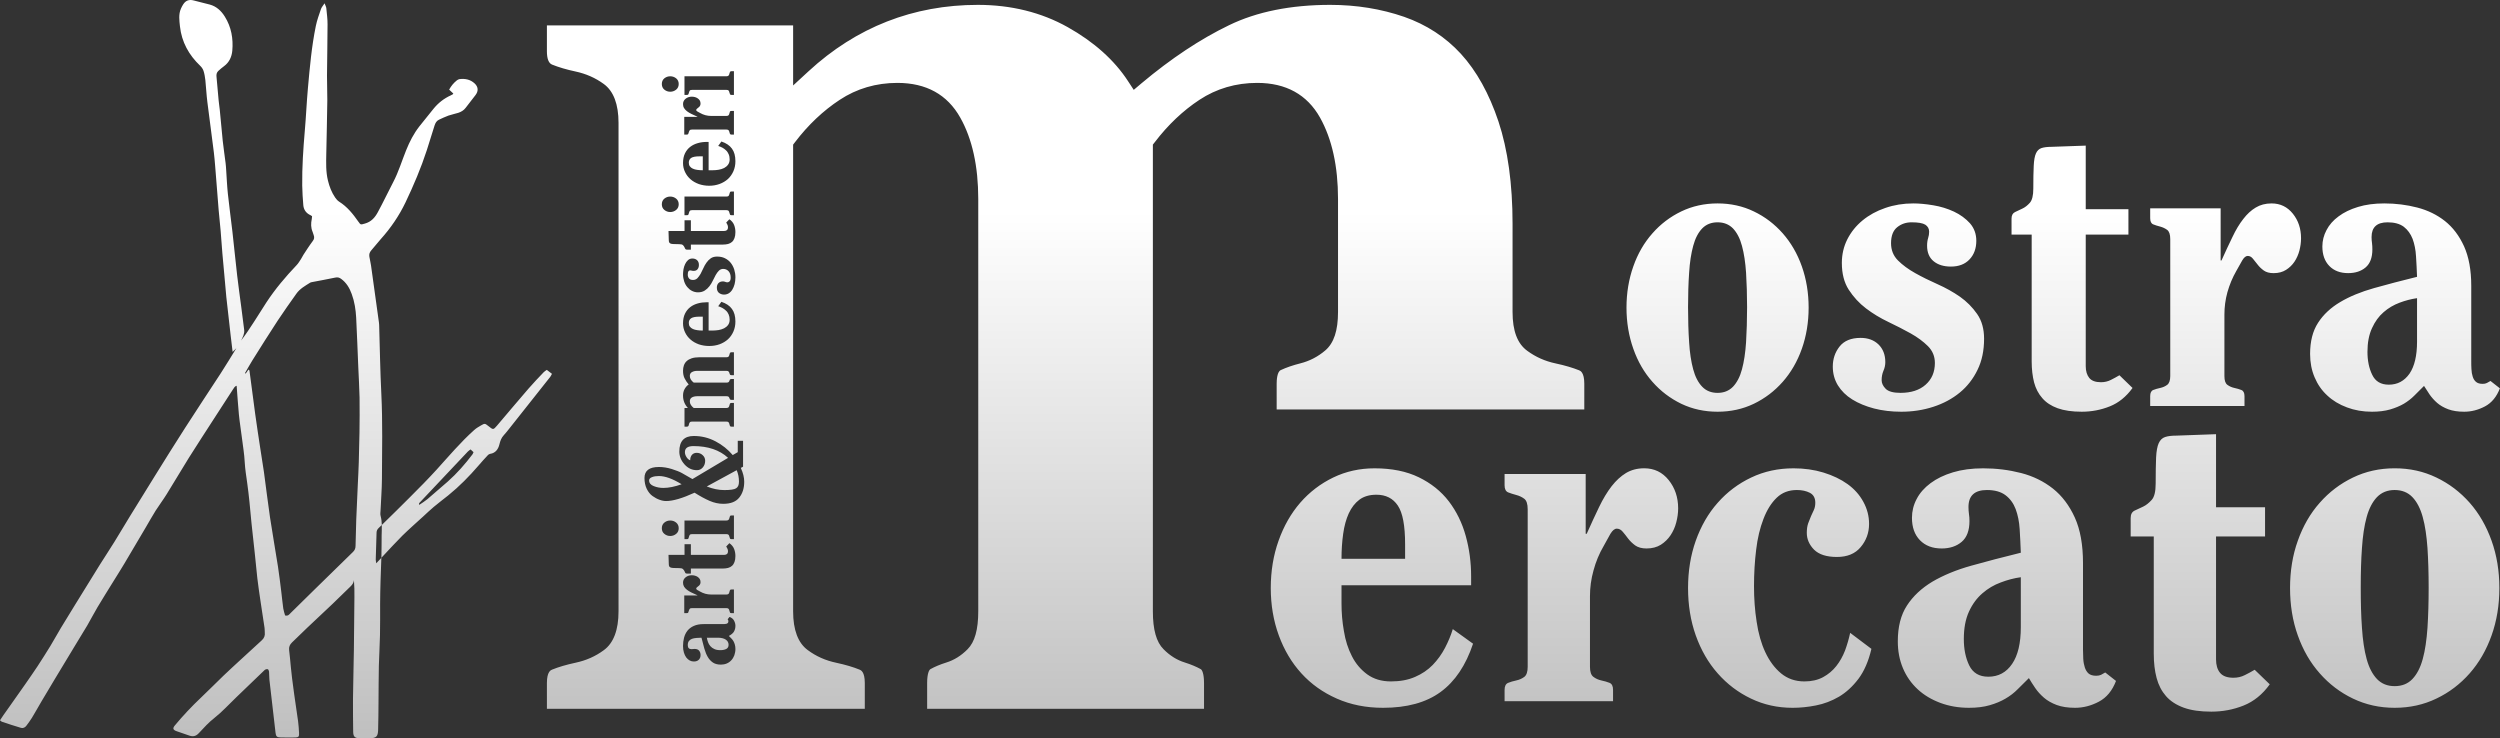 <?xml version="1.0" encoding="UTF-8" standalone="no"?>
<svg xmlns="http://www.w3.org/2000/svg" xmlns:xlink="http://www.w3.org/1999/xlink" xmlns:serif="http://www.serif.com/" width="100%" height="100%" viewBox="0 0 23196 6850" version="1.1" xml:space="preserve" style="fill-rule:evenodd;clip-rule:evenodd;stroke-linejoin:round;stroke-miterlimit:2;">
    <rect x="0" y="0" width="23196" height="6850" fill="#333333" stroke="none"/>
    <g id="Livello-1">
        <path d="M14174.5,4725.72C14174.5,4676.32 14163.9,4643.55 14142.3,4627.42C14120.4,4611.2 14095.3,4599.68 14067.2,4592.34C14039.6,4584.99 14015.3,4577.14 13993.5,4568.56C13971.4,4559.71 13960.1,4537.74 13960.1,4502.44L13960.1,4397.79L14712.6,4397.79L14712.6,4953.11L14721.9,4953.11C14762,4863 14800.8,4780.24 14837.3,4703.76C14873.8,4628.28 14912.5,4564.25 14953.3,4511.31C14994.3,4458.87 15038.3,4418.33 15086.6,4388.86C15135.4,4360.06 15190.9,4344.93 15255.1,4344.93C15348.8,4344.93 15424.5,4381.74 15482.8,4454.41C15541.4,4527.3 15570.6,4615.16 15570.6,4717.08C15570.6,4760.72 15564.1,4804.45 15552.7,4848.03C15541.4,4891.88 15523.3,4931.36 15500.1,4966.28C15476.7,5001.36 15447.1,5030.32 15410.4,5054.08C15373.6,5077.13 15329.3,5088.95 15276.8,5088.95C15233.8,5088.95 15198.4,5079.29 15172.1,5060.71C15145.9,5041.27 15124.1,5020.45 15106.4,4997.18C15089.4,4973.34 15072,4952.68 15056.3,4933.67C15040.1,4914.5 15022.1,4905.07 15001.2,4905.07C14980.9,4905.07 14961.8,4921.05 14942,4953.11C14923.3,4985.45 14902.3,5023.61 14879,5066.91C14837.8,5137.07 14807,5211.82 14785.3,5292.49C14762.8,5372.36 14752.4,5451.95 14752.4,5530.67L14752.4,6186.61C14752.4,6233.56 14762.8,6264.82 14785.3,6280.96C14807,6297.09 14831.5,6307.76 14859.2,6313.8C14886.7,6319.63 14911.6,6326.77 14934,6335.7C14955.8,6344.55 14966.5,6366.17 14966.5,6400.94L14966.5,6506.04L13960.1,6506.04L13960.1,6400.94C13960.1,6366.17 13971.4,6344.55 13993.5,6335.7C14015.3,6326.77 14039.6,6319.63 14067.2,6313.8C14095.3,6307.76 14120.4,6297.09 14142.3,6280.96C14163.9,6264.82 14174.5,6233.56 14174.5,6186.61L14174.5,4725.72ZM3542.54,4870.97C3532.07,4881.12 3522.27,4890.6 3513.33,4899.18C3500.73,4911.44 3493.81,4924.82 3493.81,4942.97C3491.51,5026.45 3488.35,5109.57 3486.25,5192.91C3486.25,5200.97 3488.78,5209.76 3491,5226.62C3504.6,5212.05 3520.74,5194.69 3538.29,5175.81C3533.11,5318.19 3527.6,5460.77 3526.91,5603.47C3526.91,5700.34 3527.63,5797.94 3525.61,5894.95C3523.82,5989.24 3517.4,6083.87 3515.17,6178.01C3512.64,6288 3513.23,6397.69 3512.01,6507.53C3511.35,6596.48 3510.92,6685.64 3508.32,6774.16C3506.38,6834.44 3490.18,6849.21 3428.82,6849.64C3397.77,6850.01 3367.66,6850.01 3336.76,6849.64C3292.25,6849.21 3277.41,6834.67 3276.91,6789.07C3275.83,6687.6 3274.39,6586.18 3275.18,6484.34C3276.91,6331.36 3281.38,6178.66 3283.54,6025.4C3285.77,5863.34 3287.14,5700.34 3288.44,5537.71C3288.95,5486.79 3288.44,5435.44 3284.04,5382.94C3281.45,5408.43 3268.12,5426.01 3250.83,5442.57C3195.23,5495.37 3141.58,5549.46 3086.41,5602.39C3008.11,5677.01 2928.39,5750.55 2850.17,5824.88C2802.77,5869.82 2756.25,5915.69 2709.28,5961.01C2689.26,5980.38 2679.04,6002.27 2682.57,6031.74C2689.26,6083.87 2693.44,6136.45 2698.55,6189.54C2702.01,6223.76 2705.76,6258.33 2709.86,6292.61C2715.98,6342.09 2722.46,6391.57 2729.52,6441.27C2741.41,6525.18 2754.52,6608.57 2765.76,6692.35C2770.72,6728 2772.53,6764.44 2774.75,6800.24C2776.55,6834.09 2770.94,6841.44 2738.74,6842.66C2692.72,6843.46 2646.91,6843.74 2601.32,6842.15C2568.54,6841.22 2560.55,6831.85 2556.59,6799.22C2537.5,6635.51 2518.55,6471.29 2499.77,6307.01C2496.89,6282.23 2498.97,6257.17 2496.38,6231.89C2495.73,6223.53 2489.9,6210.42 2484.13,6209.13C2475.35,6207.04 2462.1,6210.42 2455.1,6217.05C2366.73,6301.32 2279.15,6387.1 2190.78,6471.29C2124.23,6534.54 2063.29,6603.04 1990.91,6660.01C1937.6,6701.63 1890.94,6752.34 1844.91,6802.32C1816.46,6833.16 1788.09,6837.4 1751.72,6823.35C1714.05,6809.46 1675.44,6797.22 1637.34,6783.89C1604.86,6772.15 1600.46,6757.53 1621.56,6731.88C1697.12,6640.71 1778.07,6554.99 1864.28,6473.25C1934.95,6406.7 2002.87,6336.83 2072.72,6269.99C2124.87,6219.86 2178.53,6171.32 2231.54,6122.27C2297.23,6062.05 2361.98,6001.62 2428.02,5941.98C2450.78,5921.67 2460.44,5897.99 2456.76,5868.03C2455.61,5854.04 2456.62,5840.07 2454.67,5826.53C2442.21,5742.27 2428.89,5658.79 2416.65,5575.1C2406.28,5505.02 2396.04,5435.08 2387.55,5364.28C2378.91,5288.73 2372.57,5212.66 2364.22,5136.75C2354.49,5044.42 2343.18,4951.93 2334.04,4859.46C2326.84,4791.61 2321.5,4723.61 2314.52,4656.2C2308.46,4598.16 2301.91,4539.81 2293.78,4482.26C2285.2,4417.66 2273.96,4353.56 2270.59,4287.94C2267.06,4216.2 2255.03,4144.68 2246.02,4073.16C2236.8,3997.75 2224.13,3922.13 2216.63,3846.43C2208.14,3758.05 2202.73,3669.17 2195.68,3579C2178.75,3583.47 2170.47,3599.02 2160.96,3613.93C2103.55,3702.02 2046.37,3790.54 1989.04,3879.34C1910.09,4001.85 1830.22,4124.02 1752.58,4247.39C1682.5,4359.68 1616.16,4473.69 1546.22,4585.62C1514.25,4637.54 1476.72,4686.53 1444.25,4737.74C1412.47,4788.22 1383.59,4840.94 1353.27,4892.01C1286.65,5006.1 1219.31,5119.54 1151.68,5232.97C1120.13,5286.43 1085.85,5339.21 1053.29,5392.3C1003.88,5472.1 953.607,5552.34 904.987,5633.51C871.862,5689.39 842.109,5747.09 809.622,5803.42C772.253,5866.72 733.216,5928.95 695.326,5991.62C632.813,6094.76 570.286,6198.1 508.281,6301.32C466.354,6370.25 425.013,6439.46 384.466,6508.68C354.505,6559.09 326.706,6610.45 296.237,6660.23C280.898,6685.15 263.542,6708.12 245.885,6732.1C233.789,6749.17 214.557,6759.19 195.404,6753.49C135.625,6736.43 76.771,6716.11 17.135,6696.37C12.383,6694.86 8.789,6689.9 -0,6683.05C10.586,6667.14 20.599,6651.5 31.185,6636.24C51.068,6608 71.302,6579.55 91.185,6551.39C137.201,6485.42 183.659,6420.24 230.117,6354.19C269.583,6297.28 309.492,6240.6 347.656,6182.77C388.646,6120.32 428.62,6056.87 467.878,5992.84C500.781,5938.68 531.536,5882.06 564.245,5827.4C606.81,5756.59 650.664,5685.44 694.609,5614.56C771.745,5489.46 848.88,5363.99 926.523,5239.46C970.677,5168.95 1017.2,5099.59 1060.92,5028.57C1110.04,4949.56 1156.93,4869.25 1205.55,4790.18C1281.17,4666.87 1357.16,4543.85 1433.72,4421.19C1527.64,4270.44 1621.56,4119.04 1717.93,3969.37C1826.33,3799.76 1938.54,3632.3 2048.16,3463.47C2098.12,3386.51 2144.97,3308.33 2193.11,3230.77L2193.43,3230.47C2197.8,3223.46 2202.19,3216.43 2206.57,3209.39C2216.9,3192.87 2227.19,3176.2 2237.16,3159.6C2323.37,3046.8 2394.18,2924.22 2471.67,2805.96C2553.92,2680.77 2649.65,2567.77 2751.93,2460.3C2768.2,2443.52 2779.93,2422.35 2792.9,2403.26C2801.18,2390.45 2807.45,2376.62 2815.66,2363.37C2827.33,2344.93 2839.51,2326.49 2851.6,2308.48C2868.24,2284.5 2883.8,2259.65 2901.67,2236.67C2915.49,2219.6 2918.29,2202.47 2910.81,2182.65C2906.42,2172.14 2904.75,2160.9 2900.22,2150.75C2883.66,2112.22 2884.23,2072.39 2892.8,2032.19C2894.02,2024.13 2894.53,2015.69 2895.39,2006.12C2890.64,2002.88 2886.62,1999.42 2882.07,1997.19C2841.52,1979.11 2818.33,1947.57 2814.3,1904.64C2809.32,1843.56 2805.08,1782.78 2804.14,1721.48C2802.2,1551.65 2813.58,1382.45 2828.05,1213.56C2839.73,1081.97 2844.97,950.097 2856.93,818.716C2874.3,624.823 2891.37,430.787 2930.55,240.005C2941.56,187.128 2960.37,135.917 2977.79,84.719C2983.05,68.443 2995.65,54.901 3011.43,30.695C3019.57,52.297 3026.55,63.755 3027.71,76.138C3032.32,125.839 3039.58,175.826 3039.15,225.669C3039.15,384.055 3034.83,542.57 3033.97,701.32C3033.32,777.805 3037.64,854.016 3036.99,930.643C3034.83,1096.16 3030.81,1261.53 3027.42,1426.75C3025.9,1510.31 3022.67,1593.78 3042.97,1675.96C3056.59,1731.85 3076.82,1784.72 3109.53,1832.54C3119.47,1846.66 3131.78,1861.93 3146.62,1871.07C3221.3,1917.88 3275.18,1985.08 3324.6,2055.89C3347.42,2088.01 3345.48,2085.28 3384.81,2074.62C3443.87,2058.91 3479.81,2017.57 3506.03,1968.03C3555.72,1876.56 3600.01,1782.48 3648.2,1690.15C3698.26,1594.86 3728.58,1492.22 3768.7,1393.12C3800.46,1314.47 3839,1238.77 3891.86,1171.57C3934.86,1116.91 3978.29,1062.52 4022.43,1009.08C4066.24,955.136 4119.67,913.43 4182.69,884.836C4189.18,881.959 4195.38,878.938 4201.07,874.966C4203.29,873.964 4203.94,871.008 4205.96,867.766C4193.42,856.034 4180.76,844.003 4167.42,831.607C4186.37,796.607 4209.7,769.172 4237.8,746.555C4245.07,740.787 4254.51,735.383 4263.58,734.094C4315.44,727.61 4364.13,737.401 4403.31,773.703C4438.1,805.826 4440.61,844.719 4412.1,881.88C4381.85,921.711 4351.3,961.19 4320.48,1000.51C4303.19,1023.62 4279.14,1037.82 4252.41,1046.75C4222.24,1056.4 4190.4,1062.23 4160.3,1072.67C4130.62,1083.26 4102.17,1097.39 4073.07,1110.64C4049.96,1121.37 4039.44,1141.61 4031.8,1165.16C4008.68,1241 3985.07,1316.56 3960.64,1391.96C3906.48,1558.42 3837.98,1719.46 3762.58,1877.78C3702.64,2002.88 3625.3,2115.89 3532.46,2219.17C3502.14,2253.17 3474.34,2289.76 3443.87,2324.04C3428.82,2341.46 3423.33,2360.2 3427.16,2382.09C3431.69,2409.32 3438.53,2436.26 3442.57,2463.69C3467.42,2639.65 3491.98,2815.89 3515.89,2991.92C3517.62,3002.95 3517.84,3013.89 3518.27,3025.34C3524.47,3235.37 3527.63,3445.03 3538.15,3654.91C3551.04,3918.17 3544.99,4180.62 3543.76,4443.44C3543.19,4540.75 3534.91,4637.83 3531.02,4734.85C3529.79,4752.65 3526.91,4772.02 3531.88,4788.73C3539.12,4816.06 3541.82,4843.5 3542.54,4870.96C3542.54,4870.96 3542.54,4870.96 3542.54,4870.96C3542.54,4870.96 3542.54,4870.96 3542.54,4870.97ZM3542.54,4870.96C3621.47,4794.4 3738.14,4679.09 3803.95,4612.96C3887.29,4529.4 3970.83,4445.93 4050.35,4358.35C4164.21,4232.82 4273.41,4102.88 4400.1,3989.65C4418.47,3973.09 4440.15,3960.34 4461.9,3947.82C4498.48,3926.71 4499.2,3927.64 4532.26,3953.79C4576.05,3988.93 4576.56,3989.65 4612,3948.45C4709.45,3834.08 4805.53,3719.13 4903.91,3605.61C4949.21,3552.89 4997.98,3502.91 5045.66,3452.49C5052.86,3444.78 5062.79,3439.74 5073.54,3431.89C5089.88,3444.57 5105.15,3456.16 5121.36,3468.56C5114.8,3479.94 5111.27,3489.08 5105.58,3496.5C4978.89,3656.97 4851.84,3817.01 4724.86,3977.19C4708.73,3997.93 4692.16,4018.61 4674.23,4038.13C4652.04,4062.33 4641.96,4088.97 4634.11,4121.6C4624.32,4164.31 4599.68,4203.86 4547.53,4211.06C4539.54,4212.36 4531.83,4217.54 4526.57,4223.23C4497.26,4254.56 4468.09,4286.54 4440.5,4318.95C4354.01,4419.43 4261.6,4513.35 4158.74,4596.54C4114.02,4632.26 4068.5,4666.33 4024.85,4703.13C3991,4731.43 3958.73,4762.48 3926.1,4792.37C3861.43,4851.58 3795.74,4908.99 3733.08,4970.34C3686.05,5017.03 3602.65,5106.59 3538.29,5175.81L3539.07,5154.11C3541.17,5093.04 3540.01,5031.88 3540.95,4970.37C3541.38,4937.32 3543.41,4904.13 3542.54,4870.97C3542.54,4870.96 3542.54,4870.96 3542.54,4870.96C3542.54,4870.96 3542.54,4870.96 3542.54,4870.96ZM3888.94,4685.2C3917.68,4665.32 3943.39,4650.12 3965.14,4631.82C4028.67,4578.02 4091.83,4523.43 4154.36,4468.26C4239.92,4392.57 4314.89,4306.71 4384.04,4215.52C4387.72,4210.55 4389.66,4203.57 4393.61,4195.29C4384.04,4186.28 4375.26,4178.57 4366.1,4169.94C4355.94,4177.71 4347.52,4182.54 4340.89,4189.6C4190.07,4348.99 4039.4,4508.8 3888.94,4668.56C3887.43,4669.78 3888.94,4673.67 3888.94,4685.2ZM2645.18,5710.36C2673.06,5717.84 2683.42,5700.85 2695.96,5688.53C2773.46,5612.83 2850.17,5536.63 2927.73,5460.72C3042.97,5347.86 3157.99,5234.99 3273.59,5122.7C3291.24,5106.22 3298.94,5088.43 3298.94,5064.37C3300.47,4983.85 3302.47,4902.96 3305.36,4822.36C3309.69,4712.74 3315.09,4603.34 3319.91,4493.43C3323.15,4425.51 3326.9,4357.58 3328.9,4289.44C3332,4197.62 3334.02,4106.29 3335.39,4014.25C3336.4,3905.99 3337.99,3797.52 3336.12,3689.49C3334.31,3593.62 3327.98,3497.75 3324.15,3401.96C3317.54,3251.07 3312.63,3099.68 3304.79,2948.49C3300.82,2873.73 3289.58,2799.18 3263.37,2728.03C3243.28,2672.35 3214.1,2622.65 3164.7,2587C3147.84,2574.9 3132.64,2570.8 3111.04,2575.47C3038.21,2590.96 2964.54,2603.93 2891.37,2618.12C2885.6,2618.98 2880.56,2621.07 2875.38,2624.24C2830,2652.83 2782.03,2679.2 2749.97,2724.86C2691.49,2807.97 2632,2890.29 2576.47,2974.93C2496.24,3097.08 2419.02,3220.6 2341.46,3344.12C2317.25,3382.38 2296.08,3422.41 2273.32,3461.31C2275.62,3463.18 2277.34,3464.41 2279.36,3466.57C2288.23,3453.74 2297.22,3440.93 2305.8,3428.68C2312.56,3435.1 2314.37,3435.89 2314.37,3436.89C2332.24,3571.58 2349.37,3706.48 2367.81,3841.1C2381.29,3941.28 2397.34,4041.48 2412.11,4141.66C2424.35,4220.89 2437.39,4300.47 2448.98,4380.2C2468.44,4520.86 2484.49,4661.39 2505.45,4801.62C2528.21,4953.95 2555.79,5105.57 2579.2,5257.75C2591.16,5334.82 2599.95,5411.89 2609.67,5488.89C2616.22,5541.1 2620.77,5593.82 2628.25,5645.75C2631.72,5668.36 2639.7,5690.19 2645.18,5710.36ZM2193.11,3230.77C2183.93,3239.61 2174.66,3248.94 2158.28,3264.89C2151.43,3209.36 2146.11,3163.26 2140.64,3116.88C2127.1,2996.9 2112.84,2877.04 2100.02,2756.83C2092.67,2685.45 2087.19,2613.58 2080.64,2541.77C2074.81,2478.17 2068.47,2414.5 2063.28,2350.83C2057.66,2281.75 2053.35,2212.25 2047.29,2143.47C2041.83,2078.21 2034.4,2013.39 2028.71,1948.13C2020.86,1852.99 2013.66,1757.7 2006.02,1662.2C1998.96,1579.23 1994,1495.89 1984.13,1413.28C1965.33,1257.64 1943,1102.42 1923.99,946.78C1915.48,879.358 1912.38,811.507 1905.41,743.668C1901.94,714.931 1897.41,685.608 1888.62,658.382C1882.79,640.816 1871.33,623.525 1857.72,610.777C1752.42,510.231 1685.8,391.025 1669.6,244.527C1663.97,189.15 1655.41,133.968 1678.67,80.322C1684.51,66.337 1692.22,53.017 1700.07,40.191C1723.54,3.902 1755.52,-7.048 1797.15,4.254C1846.71,17.874 1896.76,28.968 1946.38,42.288C2008.69,59.28 2052.76,100.843 2086.04,154.137C2146.68,251.298 2165.12,358.759 2155.41,470.113C2150.29,526.155 2127.82,577.796 2079.34,613.447C2060.33,627.275 2042.54,642.691 2025.39,658.382C2018.62,664.371 2013.44,673.29 2010.71,681.936C2007.75,690.947 2007.75,701.455 2008.69,710.895C2015.17,784.215 2021.72,857.613 2028.49,930.569C2031.02,959.527 2036.06,988.33 2038.93,1017.21C2048.66,1114.23 2056.73,1210.82 2066.67,1307.4C2074.3,1376.34 2084.74,1445.11 2093.24,1513.97C2095.98,1534.71 2097.14,1555.53 2098.43,1576.34C2103.62,1651.04 2106.57,1726.23 2114.49,1800.48C2126.45,1916.3 2143.09,2031.75 2156.19,2147.5C2171.89,2284.14 2184.65,2420.83 2200.63,2557.33C2211.94,2655.06 2226.14,2752.73 2238.74,2850.32C2247.74,2920.62 2256.67,2990.91 2265.67,3061.06C2269.92,3097.87 2251.84,3128.12 2237.15,3159.59C2227.18,3176.09 2216.9,3192.76 2206.56,3209.38C2202.19,3216.37 2197.8,3223.33 2193.43,3230.25L2193.11,3230.77ZM12248,1091.55C12128,877.488 11931.8,769.167 11664.6,769.167C11466.7,769.167 11286.6,822.253 11129,926.186C10976.7,1026.3 10837.2,1158.24 10714.6,1319.08L10696.8,1341.69L10696.8,5672.11C10696.8,5842.1 10728.9,5957.27 10796,6023.88C10855,6083.81 10921.9,6125.23 10994.8,6147.48C11050.3,6164.98 11098.8,6185.29 11141.5,6208.85C11152.5,6214.76 11171.4,6248.45 11171.4,6336.84L11171.4,6576.75L8602.38,6576.75L8602.38,6336.84C8602.38,6248.68 8621.04,6214.9 8633,6208.48C8674.77,6185.29 8722.53,6165.34 8779.13,6147.48C8852.31,6125 8918.65,6083.52 8977.49,6023.88C9044.34,5956.97 9076.67,5841.66 9076.67,5672.11L9076.67,1845.87C9076.67,1542.57 9020.7,1288.4 8909.79,1091.55C8789.87,877.488 8594.02,769.167 8326.32,769.167C8128.97,769.167 7948.54,822.253 7790.95,926.472C7638.19,1026.88 7498.46,1158.67 7376.45,1319.08L7358.88,1341.91L7358.88,5672.11C7358.88,5845.03 7404.9,5966.69 7495.36,6032.23C7571.85,6089.2 7660.16,6128.6 7758.97,6149.35C7843.89,6167.64 7914.69,6188.38 7975.77,6213.3C7987.51,6218.13 8023.88,6232.25 8023.88,6336.83L8023.88,6576.74L5074.4,6576.74L5074.4,6336.83C5074.4,6232.25 5110.69,6217.63 5122.15,6213.16C5182.72,6188.38 5254.02,6167.64 5338.65,6149.35C5437.25,6128.68 5526.06,6089.2 5602.41,6032.52C5692.86,5966.69 5738.97,5845.03 5738.97,5672.11L5738.97,1140.38C5738.97,967.016 5692.86,845.506 5602.41,779.542C5525.13,722.927 5436.25,683.813 5338.65,663.071C5257.98,645.935 5184.88,624.542 5122.15,599.256C5090.53,586.443 5074.4,544.737 5074.4,475.232L5074.4,235.753L7358.88,235.753L7358.88,793.084L7502.36,660.909C7945.66,252.315 8474.26,45.167 9073.08,45.167C9381.41,45.167 9661.8,114.75 9906.03,251.521C10150.7,388.735 10338.9,557.407 10466.3,752.745L10519.3,833.774L10592.9,771.547C10865.3,543.006 11137.6,362.159 11403.4,233.943C11661,108.774 11977.1,45.167 12342.7,45.167C12585.1,45.167 12815.1,82.628 13027.1,155.727C13234.5,228.11 13411.9,343.709 13554.6,499.216C13700,658.032 13817.1,869.06 13903.3,1126.91C13990.1,1387.86 14034.1,1707.65 14034.1,2076.13L14034.1,2894.68C14034.1,3070.65 14079.4,3189.12 14170.9,3255.24C14249.6,3313.01 14336,3351.18 14434.5,3372.15C14520.4,3390.58 14591.4,3411.76 14651.5,3435.6C14663.2,3440.43 14699.7,3454.89 14699.7,3559.41L14699.7,3799.46L11845.4,3799.46L11845.4,3559.41C11845.4,3527.21 11849,3449.79 11883.5,3433.87C11936.2,3409.31 11995.1,3389.14 12065.6,3371.27C12150.5,3349.88 12228.5,3309.56 12296.3,3251.57C12376.3,3183.58 12414.7,3066.9 12414.7,2894.68L12414.7,1845.87C12414.7,1543.29 12358.7,1289.62 12248,1091.54L12248,1091.55ZM6574.79,3066.95L6574.79,2804.51L6556.7,2804.51C6528.25,2804.51 6501.11,2807.75 6474.74,2815.24C6448.31,2822.58 6424.69,2833.74 6404.45,2849.58C6384.06,2865.14 6367.72,2885.53 6355.55,2910.44C6343.58,2935.16 6337.39,2965.12 6337.39,3000.2C6337.39,3030.22 6343.86,3057.88 6356.26,3083.67C6368.64,3109.68 6385.65,3132.07 6407.19,3150.65C6428.64,3169.6 6454.58,3184.14 6483.96,3194.87C6513.85,3205.03 6545.83,3210.22 6580.4,3210.22C6614.54,3210.22 6646.89,3205.03 6676.4,3194.38C6706.16,3183.43 6731.36,3168.23 6753.7,3148.63C6775.3,3128.91 6792.16,3104.92 6804.62,3076.68C6817.08,3048.66 6823.41,3017.33 6823.41,2982.9C6823.41,2934.65 6812.9,2895.69 6791.29,2866.45C6769.97,2836.55 6737.49,2815.24 6693.27,2800.25L6663.74,2841.3C6676.4,2844.97 6689.09,2850.74 6701.98,2857.08C6714.58,2864.06 6725.75,2872.2 6735.91,2882.29C6746.85,2891.8 6754.7,2903.97 6760.68,2917.94C6766.95,2932.14 6769.97,2948.41 6769.97,2966.56C6769.97,2985.72 6764.79,3002.14 6755.43,3015.1C6745.99,3027.99 6733.45,3038.36 6718.7,3045.93C6703.2,3053.57 6686.5,3059.18 6667.91,3062.34C6648.97,3065.16 6630.25,3066.95 6611.73,3066.95L6574.79,3066.95ZM6520.77,2938.03L6520.77,3066.95C6503.12,3066.95 6486.34,3066.17 6470.35,3063.57C6454.14,3061.77 6440.82,3057.53 6428.5,3052.34C6417.06,3046.8 6407.39,3039.74 6400.92,3030.81C6394.01,3022.02 6391.05,3010.56 6391.05,2996.16C6391.05,2976.78 6398.25,2962.74 6412.88,2952.8C6427.71,2942.87 6453.93,2938.03 6491.46,2938.03L6520.77,2938.03ZM6476.41,2712.4C6500.76,2712.4 6521.71,2706.85 6538.5,2696.12C6555.86,2685.1 6570.05,2671.91 6582.43,2655.64C6594.54,2639.65 6605.27,2622.66 6613.91,2603.85C6622.77,2585.05 6631.99,2567.55 6640.49,2551.71C6649.49,2535.57 6659.72,2521.97 6670.02,2511.67C6681.4,2500.78 6694.44,2495.03 6709.41,2495.03C6730.6,2495.03 6747.36,2502.37 6760.13,2516.71C6773.08,2530.96 6779.57,2550.56 6779.57,2575.69C6779.57,2592.12 6776.18,2603.85 6769.98,2610.2C6762.93,2616.54 6756.88,2619.62 6749.46,2619.62C6742.12,2619.62 6734.9,2617.97 6728.43,2615.09C6721.3,2612.21 6714.61,2610.99 6707.69,2610.99C6690.48,2610.99 6676.49,2616.32 6666.19,2626.69C6656.11,2637.06 6651.22,2651.25 6651.22,2668.18C6651.22,2690.72 6657.85,2707.07 6670.88,2717.58C6684.79,2728.02 6700.41,2733.36 6717.69,2733.36C6733.82,2733.36 6748.73,2729.32 6761.56,2721.47C6774.59,2713.48 6785.62,2702.18 6794.4,2687.76C6803.47,2673.58 6810.4,2656.72 6815.73,2637.06C6820.48,2617.68 6823.58,2596.43 6823.58,2573.61C6823.58,2547.6 6819.25,2522.47 6811.98,2498.84C6803.98,2475.29 6793.25,2455.05 6778.85,2437.27C6764.51,2419.69 6746.36,2405.94 6725.62,2395.78C6704.51,2385.26 6680.46,2380.65 6653.1,2380.65C6629.76,2380.65 6610.96,2385.77 6595.03,2396.42C6579.33,2407.74 6566.09,2420.85 6555.14,2436.9C6543.68,2452.68 6534.11,2470.25 6525.75,2488.91C6517.68,2507.49 6508.82,2524.84 6500.18,2541.12C6490.75,2557.04 6481.17,2570.37 6470.73,2581.24C6459.63,2592.12 6446.23,2597.59 6430.32,2597.59C6413.11,2597.59 6400.5,2592.98 6392.8,2583.11C6385.37,2573.61 6381.41,2562.23 6381.41,2549.69C6381.41,2534.14 6383.36,2523.62 6387.61,2517.57C6390.84,2511.81 6396.1,2508.57 6403.38,2508.57C6408.36,2508.57 6413.6,2509.51 6417.93,2510.94C6422.9,2512.67 6428.65,2513.4 6436.01,2513.4C6451.86,2513.4 6463.95,2508.57 6472.31,2497.98C6480.6,2487.89 6484.77,2474.14 6484.77,2457.93C6484.77,2439.28 6479.01,2424.73 6467.77,2414C6457.12,2404.13 6442.27,2398.58 6424.41,2398.58C6408.36,2398.58 6394.96,2403.55 6383.72,2413.43C6372.77,2423.36 6363.41,2435.76 6356.64,2450.87C6349.44,2465.64 6344.83,2481.77 6341.51,2498.84C6339.06,2516.13 6337.4,2531.9 6337.4,2545.81C6337.4,2569 6341.3,2590.46 6347.99,2610.99C6354.9,2631.3 6364.41,2649.15 6377.24,2664C6389.77,2678.91 6404.1,2690.94 6421.1,2699.28C6438.24,2707.87 6456.32,2712.4 6476.41,2712.4ZM6705.5,5790.6L6529.54,5790.6C6492.52,5790.6 6461.98,5796.37 6437.2,5807.61C6412.93,5818.34 6393.27,5833.53 6378.72,5851.6C6364.09,5870.34 6353.36,5892.02 6347.02,5916.29C6340.69,5940.85 6337.38,5966.63 6337.38,5993.71C6337.38,6016.47 6340.04,6037.01 6345.51,6054.79C6350.92,6072.8 6358.19,6087.63 6367.41,6100.24C6377.06,6112.63 6387.58,6122.06 6399.74,6128.4C6411.63,6134.88 6424.46,6137.7 6438.29,6137.7C6457.15,6137.7 6472.28,6132.36 6483.59,6121.56C6494.39,6110.68 6500.15,6096.28 6500.15,6077.7C6500.15,6061.28 6495.19,6047.59 6486.54,6037.22C6477.83,6026.41 6463.92,6021.08 6444.77,6021.08C6439.51,6021.08 6434.82,6021.37 6430.29,6022.1C6425.54,6022.67 6420.71,6023.03 6415.67,6023.03C6392.77,6023.03 6381.45,6010.5 6381.45,5985.65C6381.45,5969.81 6385.06,5957.27 6391.68,5948.05C6398.96,5938.69 6408.04,5931.85 6420.2,5927.38C6431.94,5923.35 6445.55,5920.33 6460.82,5919.17C6476.39,5918.09 6492.23,5917.37 6508.59,5916.86C6517.66,5953.53 6526.37,5986.94 6535.08,6017.41C6543.65,6048.02 6554.46,6074.31 6567.43,6096.28C6580.38,6118.24 6596.88,6135.53 6615.68,6148C6634.84,6160.38 6659.18,6166.64 6688.78,6166.64C6708.09,6166.64 6726.74,6163.11 6743.17,6156.06C6759.59,6149.22 6773.78,6138.99 6785.3,6126.32C6797.4,6113.41 6806.48,6098.22 6813.17,6080.8C6819.51,6062.71 6823.61,6042.84 6823.61,6022.1C6823.61,6006.17 6821.31,5992.12 6817.92,5979.96C6814.54,5968 6809.86,5957.27 6804.6,5948.05C6798.91,5938.69 6793.08,5930.77 6785.3,5923.35C6778.09,5915.78 6770.68,5908.44 6762.75,5900.73C6769.67,5896.69 6776.15,5892.59 6783.35,5887.7C6790.06,5883.01 6796.61,5877.03 6802.95,5870.12C6808.92,5863.06 6813.6,5854.27 6817.27,5844.12C6821.31,5833.96 6823.61,5821.58 6823.61,5806.81C6823.61,5790.25 6818.94,5774.04 6810.86,5758.7C6802.95,5743.06 6788.61,5731.33 6769.09,5723.84L6751.37,5745.52C6753.61,5748.91 6755.04,5751.71 6756.12,5754.3C6757.71,5757.05 6758.14,5759.99 6758.14,5764.03C6758.14,5770.87 6756.85,5776.2 6753.61,5779.36C6750.37,5783.26 6746.05,5785.56 6741.36,5787.5C6735.67,5788.88 6730.12,5789.95 6723.86,5790.17C6717.66,5790.53 6711.4,5790.6 6705.5,5790.6ZM6558.64,5916.86L6659.69,5916.86C6692.1,5916.86 6717.17,5923.06 6734.16,5934.79C6751.37,5946.54 6760.16,5962.31 6760.16,5983.05C6760.16,6001.64 6752.31,6014.39 6737.26,6022.02C6721.98,6029.15 6703.83,6032.46 6683.82,6032.46C6661.55,6032.46 6643.62,6029.22 6628.14,6022.1C6612.66,6015.25 6600.34,6006.17 6590.68,5994.87C6581.32,5983.78 6573.77,5971.6 6569.16,5957.55C6563.9,5943.87 6560.37,5930.47 6558.64,5916.86ZM6410.19,2043.7L6351.35,2043.7L6351.35,2143.31L6202.62,2143.31L6205.14,2223.62C6205.14,2232.99 6206.15,2240.62 6207.8,2246.16C6210.26,2252.43 6214.36,2256.68 6220.99,2259.63C6227.25,2262.44 6236.61,2264.11 6249.79,2264.39C6263.05,2265.25 6280.91,2265.68 6302.8,2265.68C6318.65,2265.68 6330.1,2268.27 6335.86,2273.68C6341.85,2279.22 6346.16,2284.85 6349.34,2291.18C6351.64,2297.15 6355.03,2303.06 6357.69,2308.25C6360.21,2313.65 6365.32,2316.46 6372.95,2316.46L6410.19,2316.46L6410.19,2269.35L6705.49,2269.35C6724.07,2269.35 6740.43,2267.41 6755.05,2263.81C6769.67,2259.99 6781.63,2253.44 6791.7,2244.72C6802.01,2235.64 6809.65,2223.62 6814.97,2208.86C6820.52,2193.59 6823.4,2175.07 6823.4,2152.75C6823.4,2129.99 6819.3,2107.8 6811.22,2087.14C6802.94,2066.38 6788.32,2048.88 6767.58,2034.28L6738.19,2064.59C6742.08,2071.07 6745.61,2078.06 6749.07,2084.9C6752.6,2092.1 6754.48,2099.38 6754.48,2107.8C6754.48,2120.63 6751.16,2129.48 6744.61,2135.25C6737.69,2140.64 6729.05,2143.31 6717.02,2143.31L6410.19,2143.31L6410.19,2043.7ZM6740.47,707.822L6350.89,707.822L6350.89,880.751L6374.22,880.751C6381.42,880.751 6385.75,878.303 6387.91,873.329C6389.99,868.655 6391.44,863.46 6392.8,857.483C6394.25,851.298 6396.55,845.816 6400.08,840.855C6403.53,835.947 6410.16,834.006 6420.54,834.006L6740.47,834.006C6750.41,834.006 6757.04,835.947 6760.71,840.855C6764.32,845.816 6766.54,851.298 6767.56,857.483C6768.92,863.46 6770.64,868.655 6772.88,873.329C6774.61,878.303 6779.37,880.751 6787.07,880.751L6809.69,880.751L6809.69,660.712L6787.07,660.712C6779.37,660.712 6774.61,663.238 6772.88,667.704C6770.64,672.743 6768.92,677.861 6767.56,683.98C6766.54,690.178 6764.32,695.725 6760.71,700.335C6757.04,705.152 6750.41,707.822 6740.47,707.822ZM6420.74,5642.27L6740.46,5642.27C6750.41,5642.27 6757.02,5644.94 6760.7,5649.61C6764.3,5654.38 6766.54,5659.7 6767.54,5665.75C6769.19,5671.8 6770.64,5677.35 6772.66,5682.18C6774.6,5686.93 6779.57,5689.02 6787.06,5689.02L6809.68,5689.02L6809.68,5469.48L6787.06,5469.48C6779.57,5469.48 6774.6,5471.79 6772.66,5476.54C6770.64,5481.52 6769.19,5486.98 6767.54,5492.75C6766.54,5498.73 6764.3,5504.13 6760.7,5509.17C6757.02,5513.7 6750.41,5516.23 6740.46,5516.23L6596.92,5516.23C6579.27,5516.23 6562.2,5513.7 6544.4,5509.17C6527.05,5504.13 6510.48,5497.57 6495.07,5488.29C6485.5,5483.6 6477.65,5478.64 6470.3,5474.52C6463.24,5470.2 6459.64,5466.02 6459.64,5461.85C6459.64,5457.17 6462.02,5453.27 6466.19,5449.68C6470.22,5446.07 6474.77,5442.54 6479.73,5438.59C6485.21,5435.06 6489.68,5430.3 6493.56,5424.18C6497.74,5418.7 6499.83,5410.99 6499.83,5401.35C6499.83,5389.97 6497.45,5380.25 6492.55,5372.4C6487.22,5364.33 6480.67,5357.84 6473.1,5352.58C6465.61,5347.54 6456.76,5343.65 6447.46,5341.14C6438.24,5338.61 6428.17,5337.39 6418.87,5337.39C6396.11,5337.39 6377.53,5343.65 6361.54,5356.48C6345.48,5369.3 6337.41,5385.93 6337.41,5406.18C6337.41,5420.23 6340.57,5432.39 6347.06,5443.13C6353.11,5453.49 6362.33,5463.14 6373.78,5472.07C6385.38,5481.23 6399.21,5489.65 6415.56,5497.57C6432.41,5505.5 6450.78,5513.7 6470.3,5522.78L6470.3,5524.73L6348.79,5524.73L6348.79,5689.02L6372.06,5689.02C6379.4,5689.02 6384.3,5686.93 6385.95,5682.18C6387.83,5677.35 6389.99,5671.8 6391.43,5665.75C6393.3,5659.7 6395.54,5654.38 6399.21,5649.61C6402.59,5644.94 6409.57,5642.27 6420.74,5642.27ZM6297.38,1895.37C6297.38,1873.47 6289.09,1855.68 6273.47,1842.79C6257.26,1830.04 6239.11,1823.78 6218.87,1823.78C6198.34,1823.78 6180.19,1830.04 6164.42,1842.79C6148.57,1855.68 6140.72,1873.47 6140.72,1895.37C6140.72,1917.7 6148.57,1935.2 6164.42,1947.95C6180.19,1960.84 6198.34,1967.39 6218.87,1967.39C6239.11,1967.39 6257.26,1960.84 6273.47,1947.95C6289.09,1935.2 6297.38,1917.7 6297.38,1895.37ZM6433.83,4139.05C6569.38,4139.05 6676.63,4175.42 6755.42,4248.1L6424.68,4445.08C6381.4,4419.66 6348.85,4401.07 6327.02,4389.19C6305.41,4376.88 6274.36,4364.85 6233.74,4352.02C6192.99,4339.21 6153.3,4332.87 6113.61,4332.87C6024.44,4332.87 5979.72,4367.01 5979.72,4434.86C5979.72,4473.02 5986.7,4506.37 6000.46,4535.11C6014.8,4564.64 6032.5,4586.6 6054.33,4602.31C6076.16,4617.66 6097.76,4629.53 6119.65,4637.1C6141.05,4645.17 6161.93,4648.84 6181.38,4648.84C6243.55,4648.84 6331.41,4623.27 6444.56,4571.41C6496.14,4604.18 6542.88,4629.53 6584.72,4647.54C6626.21,4665.63 6668.56,4674.62 6711.2,4674.62C6778.4,4674.62 6827.23,4655.82 6858.35,4617.66C6889.6,4579.26 6905.16,4530.07 6905.16,4469.35C6905.16,4430.74 6894.86,4388.4 6873.47,4341.29L6894.43,4330.35L6894.43,4089.72L6845.16,4089.72L6845.16,4195.3L6798.64,4222.31C6754.05,4170.02 6701.05,4127.31 6638.74,4094.9C6576.15,4061.9 6509.53,4045.28 6437.22,4045.28C6348.05,4045.28 6303.04,4093.17 6303.04,4189.32C6303.04,4233.48 6319.17,4273.15 6351.29,4309.1C6383.41,4344.82 6421.88,4362.54 6466.67,4362.54C6488.78,4362.54 6506.72,4353.83 6521.2,4336.62C6535.67,4319.76 6542.88,4298.95 6542.88,4275.17C6542.88,4254.79 6535.46,4237.5 6519.33,4222.88C6503.85,4208.48 6485.25,4201.5 6464.44,4201.5C6445.86,4201.5 6431.67,4207.69 6420.51,4219.86C6409.63,4232.26 6403.87,4249.25 6403.87,4270.64C6390.84,4266.4 6379.38,4256.3 6369.44,4240.89C6359.57,4225.26 6354.82,4210.07 6354.82,4195.3C6354.82,4157.7 6381.03,4139.05 6433.83,4139.05ZM6557.71,4513.65L6835.23,4362.54C6849.48,4395.24 6856.4,4430.74 6856.4,4469.35C6856.4,4499.76 6847.32,4520.35 6829.46,4530.86C6812.32,4541.67 6776.16,4547.14 6720.77,4547.14C6667.84,4547.14 6613.6,4535.9 6557.71,4513.65ZM6324.21,4493.05C6261.76,4515.52 6205.15,4527.12 6154.52,4527.12C6124.42,4527.12 6094.52,4521.93 6066.07,4510.48C6037.48,4499.53 6022.71,4482.03 6022.71,4457.03C6022.71,4444.08 6031.64,4433.92 6049.36,4427.07C6067.09,4420.02 6088.11,4416.85 6113.61,4416.85C6171.31,4416.85 6241.24,4441.84 6324.21,4493.05ZM6351.11,3785.46L6351.11,3958.53L6373.79,3958.53C6381.44,3958.53 6385.97,3956.3 6388.13,3951.41C6390.01,3946.66 6391.66,3941.25 6392.82,3935.2C6394.25,3928.93 6396.35,3923.39 6400.08,3919.21C6403.69,3914.09 6410.17,3911.64 6420.76,3911.64L6740.47,3911.64C6750.34,3911.64 6757.05,3914.09 6760.72,3919.21C6764.32,3923.39 6766.55,3928.93 6767.56,3935.2C6768.92,3941.25 6770.66,3946.66 6772.53,3951.41C6774.61,3956.3 6779.59,3958.53 6787.07,3958.53L6809.69,3958.53L6809.69,3738.65L6787.07,3738.65C6779.59,3738.65 6774.61,3740.95 6772.53,3745.77C6770.66,3750.67 6768.92,3755.78 6767.56,3761.98C6766.55,3767.88 6764.32,3773.57 6760.72,3778.26C6757.05,3783.01 6750.34,3785.46 6740.47,3785.46L6436.67,3785.46C6426.02,3777.26 6417.01,3767.88 6410.53,3757.58C6403.9,3747.42 6400.51,3735.98 6400.51,3723.15C6400.51,3707.02 6407.22,3694.64 6420.19,3687.29C6433.29,3679.94 6449.86,3676.26 6470.32,3676.26L6740.47,3676.26C6750.34,3676.26 6757.05,3678.08 6760.72,3681.6C6764.32,3685.48 6766.55,3689.09 6767.56,3693.34C6768.92,3697.16 6770.66,3701.12 6772.53,3704.72C6774.61,3707.89 6779.59,3710.05 6787.07,3710.05L6809.69,3710.05L6809.69,3516.59L6787.07,3516.59C6779.59,3516.59 6774.61,3518.61 6772.53,3521.77C6770.66,3525.16 6768.92,3529.27 6767.56,3533.44C6766.55,3537.76 6764.32,3541.58 6760.72,3544.96C6757.05,3548.43 6750.34,3550.08 6740.47,3550.08L6436.67,3550.08C6426.02,3541.8 6417.01,3532.66 6410.53,3522.64C6403.9,3512.2 6400.51,3500.89 6400.51,3488.28C6400.51,3471.43 6407.22,3459.26 6420.19,3452.49C6433.29,3444.86 6449.86,3440.97 6470.32,3440.97L6740.47,3440.97C6750.34,3440.97 6757.05,3443.05 6760.72,3447.59C6764.32,3451.41 6766.55,3455.94 6767.56,3461.14C6768.92,3466.32 6770.66,3470.93 6772.53,3474.96C6774.61,3479.14 6779.59,3481.16 6787.07,3481.16L6809.69,3481.16L6809.69,3268.24L6787.07,3268.24C6779.59,3268.24 6774.61,3270.77 6772.53,3275.3C6770.66,3279.85 6768.92,3285.54 6767.56,3291.51C6766.55,3297.63 6764.32,3303.04 6760.72,3307.5C6757.05,3312.48 6750.34,3314.92 6740.47,3314.92L6486.31,3314.92C6459.8,3314.92 6436.67,3318.17 6417.52,3324.49C6398.79,3330.84 6383.38,3339.34 6371.71,3350.21C6359.54,3360.94 6351.11,3374.48 6345.5,3390.04C6340.1,3405.38 6337.43,3422.45 6337.43,3440.17C6337.43,3466.83 6341.82,3489.87 6351.11,3508.82C6360.62,3528.4 6373.08,3547.63 6390.01,3567.51C6375.32,3576.88 6363,3590.78 6352.48,3609C6342.32,3626.93 6337.43,3647.53 6337.43,3670.51C6337.43,3714.81 6352.48,3752.97 6382.38,3785.46L6351.11,3785.46ZM6297.38,4901.21C6297.38,4878.96 6289.09,4861.46 6273.47,4848.63C6257.26,4835.52 6239.11,4829.54 6218.87,4829.54C6198.34,4829.54 6180.19,4835.52 6164.42,4848.63C6148.57,4861.46 6140.72,4878.96 6140.72,4901.21C6140.72,4923.46 6148.57,4940.96 6164.42,4953.58C6180.19,4966.68 6198.34,4973.1 6218.87,4973.1C6239.11,4973.1 6257.26,4966.68 6273.47,4953.58C6289.09,4940.96 6297.38,4923.46 6297.38,4901.21ZM6297.38,779.264C6297.38,757.076 6289.09,739.655 6273.47,726.621C6257.26,714.16 6239.11,707.819 6218.87,707.819C6198.34,707.819 6180.19,714.16 6164.42,726.621C6148.57,739.655 6140.72,757.076 6140.72,779.264C6140.72,801.517 6148.57,819.017 6164.42,831.985C6180.19,844.733 6198.34,851.074 6218.87,851.074C6239.11,851.074 6257.26,844.733 6273.47,831.985C6289.09,819.017 6297.38,801.517 6297.38,779.264ZM6740.47,1823.78L6350.89,1823.78L6350.89,1996.92L6374.22,1996.92C6381.42,1996.92 6385.75,1994.63 6387.91,1989.86C6389.99,1984.9 6391.44,1979.42 6392.8,1973.38C6394.25,1967.39 6396.55,1962 6400.08,1957.16C6403.53,1952.41 6410.16,1949.96 6420.54,1949.96L6740.47,1949.96C6750.41,1949.96 6757.04,1952.41 6760.71,1957.16C6764.32,1962 6766.54,1967.39 6767.56,1973.38C6768.92,1979.42 6770.64,1984.9 6772.88,1989.86C6774.61,1994.63 6779.37,1996.92 6787.07,1996.92L6809.69,1996.92L6809.69,1776.96L6787.07,1776.96C6779.37,1776.96 6774.61,1779.12 6772.88,1784.01C6770.64,1788.85 6768.92,1794.39 6767.56,1800.3C6766.54,1806.57 6764.32,1811.75 6760.71,1816.58C6757.04,1821.48 6750.41,1823.78 6740.47,1823.78ZM6740.47,4829.55L6350.89,4829.55L6350.89,5002.56L6374.22,5002.56C6381.42,5002.56 6385.75,5000.17 6387.91,4995.36C6389.99,4990.6 6391.44,4985.12 6392.8,4979.15C6394.25,4973.1 6396.55,4967.76 6400.08,4962.79C6403.53,4958.26 6410.16,4955.88 6420.54,4955.88L6740.47,4955.88C6750.41,4955.88 6757.04,4958.26 6760.71,4962.79C6764.32,4967.76 6766.54,4973.1 6767.56,4979.15C6768.92,4985.12 6770.64,4990.6 6772.88,4995.36C6774.61,5000.17 6779.37,5002.56 6787.07,5002.56L6809.69,5002.56L6809.69,4782.66L6787.07,4782.66C6779.37,4782.66 6774.61,4784.82 6772.88,4789.57C6770.64,4794.18 6768.92,4800.16 6767.56,4806.29C6766.54,4812.19 6764.32,4817.52 6760.71,4821.92C6757.04,4826.67 6750.41,4829.55 6740.47,4829.55ZM6574.79,1579.7L6574.79,1316.81L6556.7,1316.81C6528.25,1316.81 6501.11,1320.41 6474.74,1327.9C6448.31,1335.25 6424.69,1346.7 6404.45,1362.26C6384.06,1377.89 6367.72,1397.98 6355.55,1422.76C6343.58,1447.82 6337.39,1478.01 6337.39,1512.93C6337.39,1542.89 6343.86,1570.99 6356.26,1596.48C6368.64,1622.55 6385.65,1644.6 6407.19,1663.54C6428.64,1682.41 6454.58,1696.95 6483.96,1707.76C6513.85,1717.85 6545.83,1723.46 6580.4,1723.46C6614.54,1723.46 6646.89,1717.77 6676.4,1707.04C6706.16,1696.09 6731.36,1680.82 6753.7,1661.3C6775.3,1641.21 6792.16,1617.29 6804.62,1589.28C6817.08,1561.34 6823.41,1530.08 6823.41,1495.79C6823.41,1447.32 6812.9,1408.28 6791.29,1379.04C6769.97,1349.44 6737.49,1327.68 6693.27,1312.85L6663.74,1354.19C6676.4,1358.15 6689.09,1363.12 6701.98,1369.75C6714.58,1376.52 6725.75,1384.8 6735.91,1394.67C6746.85,1404.53 6754.7,1416.78 6760.68,1430.75C6766.95,1444.73 6769.97,1461 6769.97,1479.44C6769.97,1498.53 6764.79,1514.6 6755.43,1527.41C6745.99,1540.81 6733.45,1551.11 6718.7,1558.89C6703.2,1566.44 6686.5,1571.85 6667.91,1575.02C6648.97,1578.12 6630.25,1579.7 6611.73,1579.7L6574.79,1579.7ZM6520.77,1450.56L6520.77,1579.7C6503.12,1579.7 6486.34,1578.48 6470.35,1576.31C6454.14,1574.3 6440.82,1570.62 6428.5,1565.01C6417.06,1559.53 6407.39,1552.55 6400.92,1543.33C6394.01,1534.46 6391.05,1523.23 6391.05,1509.05C6391.05,1490.02 6398.25,1475.34 6412.88,1465.32C6427.71,1455.6 6453.93,1450.56 6491.46,1450.56L6520.77,1450.56ZM6410.19,5049.47L6351.35,5049.47L6351.35,5148.57L6202.62,5148.57L6205.14,5229.17C6205.14,5238.47 6206.15,5246.39 6207.8,5252.07C6210.26,5257.77 6214.36,5262.02 6220.99,5265.11C6227.25,5267.86 6236.61,5269.72 6249.79,5270.08C6263.05,5270.8 6280.91,5271.24 6302.8,5271.24C6318.65,5271.24 6330.1,5273.83 6335.86,5279.59C6341.85,5284.93 6346.16,5290.68 6349.34,5296.45C6351.64,5302.78 6355.03,5308.61 6357.69,5313.87C6360.21,5319.21 6365.32,5322.01 6372.95,5322.01L6410.19,5322.01L6410.19,5275.2L6705.49,5275.2C6724.07,5275.2 6740.43,5273.04 6755.05,5269.43C6769.67,5265.62 6781.63,5259.21 6791.7,5250.14C6802.01,5241.35 6809.65,5229.39 6814.97,5214.2C6820.52,5199.57 6823.4,5180.69 6823.4,5158.52C6823.4,5135.4 6819.3,5113.57 6811.22,5092.97C6802.94,5072.15 6788.32,5054.44 6767.58,5039.74L6738.19,5070.21C6742.08,5076.98 6745.61,5083.61 6749.07,5090.53C6752.6,5097.66 6754.48,5105.36 6754.48,5113.57C6754.48,5126.18 6751.16,5135.25 6744.61,5140.8C6737.69,5145.98 6729.05,5148.57 6717.02,5148.57L6410.19,5148.57L6410.19,5049.47ZM6420.74,1202.06L6740.46,1202.06C6750.41,1202.06 6757.02,1204.44 6760.7,1209.12C6764.3,1214.09 6766.54,1219.49 6767.54,1225.54C6769.19,1231.45 6770.64,1236.92 6772.66,1241.81C6774.6,1246.57 6779.57,1248.95 6787.06,1248.95L6809.68,1248.95L6809.68,1029.13L6787.06,1029.13C6779.57,1029.13 6774.6,1031.29 6772.66,1035.82C6770.64,1040.88 6769.19,1046.49 6767.54,1052.54C6766.54,1058.52 6764.3,1063.78 6760.7,1068.6C6757.02,1073.2 6750.41,1075.65 6740.46,1075.65L6596.92,1075.65C6579.27,1075.65 6562.2,1073.2 6544.4,1068.6C6527.05,1063.78 6510.48,1057.07 6495.07,1047.85C6485.5,1042.88 6477.65,1038.35 6470.3,1034.17C6463.24,1030.13 6459.64,1025.89 6459.64,1021.28C6459.64,1016.89 6462.02,1012.85 6466.19,1009.25C6470.22,1005.94 6474.77,1002.12 6479.73,998.01C6485.21,994.338 6489.68,989.872 6493.56,983.974C6497.74,977.997 6499.83,970.64 6499.83,961.135C6499.83,949.612 6497.45,939.742 6492.55,931.825C6487.22,923.83 6480.67,917.281 6473.1,912.45C6465.61,907.268 6456.76,903.231 6447.46,900.64C6438.24,898.257 6428.17,896.955 6418.87,896.955C6396.11,896.955 6377.53,903.231 6361.54,915.979C6345.48,928.804 6337.41,945.51 6337.41,965.744C6337.41,979.651 6340.57,992.177 6347.06,1002.76C6353.11,1013 6362.33,1022.79 6373.78,1031.94C6385.38,1040.65 6399.21,1049.3 6415.56,1057.22C6432.41,1065.35 6450.78,1073.57 6470.3,1082.42L6470.3,1084.22L6348.79,1084.22L6348.79,1248.95L6372.06,1248.95C6379.4,1248.95 6384.3,1246.57 6385.95,1241.81C6387.83,1236.92 6389.99,1231.45 6391.43,1225.54C6393.3,1219.49 6395.54,1214.09 6399.21,1209.12C6402.59,1204.44 6409.57,1202.06 6420.74,1202.06ZM15936.4,1887.44C16057.9,1887.44 16170.4,1912.22 16273,1961.84C16376.2,2011.18 16464.8,2078.89 16541.2,2165.38C16617.1,2251.61 16676.5,2353.59 16718.2,2471.57C16759.8,2589.47 16781.2,2716.88 16781.2,2854.24C16781.2,2990.93 16759.8,3118.49 16718.2,3236.18C16676.5,3354.08 16617.1,3456.14 16541.2,3542.43C16464.8,3628.78 16376.2,3696.41 16273,3746.26C16170.4,3795.59 16057.9,3820.16 15936.4,3820.16C15814.7,3820.16 15702,3795.59 15599.2,3746.26C15496.8,3696.41 15407.4,3628.78 15331.6,3542.43C15255.1,3456.14 15196,3354.08 15154.6,3236.18C15112.9,3118.49 15091.2,2990.93 15091.2,2854.24C15091.2,2716.88 15112.9,2589.47 15154.6,2471.57C15196,2353.59 15255.1,2251.61 15331.6,2165.38C15407.4,2078.89 15496.8,2011.18 15599.2,1961.84C15702,1912.22 15814.7,1887.44 15936.4,1887.44ZM15936.4,3645.28C15994.4,3645.28 16042,3626.34 16079.2,3588.38C16115.4,3550.14 16144.3,3496.26 16162.7,3426.61C16181.6,3356.75 16194.3,3272.91 16200.7,3175.46C16206.4,3077.73 16210.2,2969.19 16210.2,2849.98C16210.2,2733.38 16206.4,2626.86 16200.7,2530.48C16194.3,2434.39 16181.6,2351.22 16162.7,2281.43C16144.3,2211.62 16115.4,2157.75 16079.2,2119.29C16042,2081.7 15994.4,2062.68 15936.4,2062.68C15878.3,2062.68 15830.4,2081.7 15793.9,2119.29C15756.9,2157.75 15728.7,2211.62 15710.1,2281.43C15691.2,2351.22 15678.1,2434.39 15672.4,2530.48C15665.7,2626.86 15662.4,2733.38 15662.4,2849.98C15662.4,2969.19 15665.7,3077.73 15672.4,3175.46C15678.1,3272.91 15691.2,3356.75 15710.1,3426.61C15728.7,3496.26 15756.9,3550.14 15793.9,3588.38C15830.4,3626.34 15878.3,3645.28 15936.4,3645.28ZM17089.4,2439.15C17089.4,2360.43 17106.5,2287.47 17140.3,2220.27C17174.3,2153.36 17221.2,2094.87 17281,2045.53C17340.9,1996.19 17411.1,1957.24 17492.7,1929.5C17573.6,1901.48 17659.8,1887.44 17751.2,1887.44C17806.9,1887.44 17868.6,1893.13 17937.5,1904.66C18005.8,1915.82 18070,1935.84 18129.7,1963.5C18188.9,1991.38 18238.4,2027.82 18278.4,2072.12C18317,2116.48 18337,2170.35 18337,2233.95C18337,2304.75 18315.9,2362.66 18274.2,2406.66C18232.3,2451.18 18174.8,2473.43 18101.2,2473.43C18035.2,2473.43 17981.2,2457.16 17941,2423.95C17900.6,2391.12 17880.3,2342.85 17880.3,2279.62C17880.3,2251.6 17884,2227.98 17890,2209.03C17896.2,2189.87 17899.3,2170.35 17899.3,2149.91C17899.3,2121.95 17887.3,2100.49 17864,2085.01C17839.4,2069.8 17796.9,2062.68 17735.7,2062.68C17685,2062.68 17640.8,2077.73 17602.8,2108.34C17565,2138.66 17545.8,2188.43 17545.8,2256.49C17545.8,2319.88 17567,2373.25 17610.1,2416.61C17653.2,2459.54 17706.8,2498.72 17770.1,2534.15C17833.4,2569.66 17902.7,2603.94 17977.6,2637.08C18051.9,2670.14 18121.4,2708.89 18185,2752.89C18248.1,2797.55 18301.1,2850.78 18344.2,2912.72C18387.8,2974.94 18409.1,3052.01 18409.1,3142.9C18409.1,3251.81 18389.2,3348.68 18348.1,3432.01C18307.7,3515.71 18252.5,3586.28 18183,3643.12C18112.8,3700.37 18031.4,3744.31 17937.5,3774.63C17843.5,3805.1 17744.4,3820.15 17640.8,3820.15C17549.9,3820.15 17465.4,3810.07 17387.8,3790.05C17310.4,3769.67 17243.2,3741.72 17185.7,3706.14C17128.7,3670.78 17084.7,3626.91 17052.3,3574.84C17020.9,3522.84 17005.4,3465.22 17005.4,3401.48C17005.4,3330.89 17026,3268.66 17068,3215.5C17109.9,3161.92 17175.5,3135.05 17263.5,3135.05C17332.6,3135.05 17387.8,3155.66 17429.9,3196.35C17471,3237.04 17492.7,3291.49 17492.7,3359.84C17492.7,3387.86 17486.7,3415.09 17474.8,3441.74C17463.6,3468.53 17458.6,3497.05 17458.6,3527.59C17458.6,3555.18 17470.8,3581.75 17496,3607.25C17521.2,3632.52 17567,3645.14 17632.9,3645.14C17731.7,3645.14 17810.2,3620 17867,3569.07C17924.1,3518.51 17952.6,3451.25 17952.6,3367.77C17952.6,3306.48 17931,3254.62 17888,3211.4C17844.6,3168.47 17791.7,3129.22 17727.9,3093.42C17664.3,3058.13 17595.9,3022.84 17521,2987.12C17445.7,2951.25 17377,2909.68 17313.9,2861.72C17250,2813.32 17197.3,2755.62 17153.6,2688.43C17110.2,2621.38 17089.4,2537.97 17089.4,2439.15ZM19748.4,2176.44L19352.3,2176.44L19352.3,3398.05C19352.3,3443.49 19363.5,3479.65 19384.7,3506.31C19406.2,3533.02 19442.9,3546.42 19493.1,3546.42C19526.2,3546.42 19556.8,3539.57 19584.8,3525.39C19612.1,3511.57 19639.3,3496.87 19665,3481.75L19786.6,3599.72C19727.8,3680.82 19657.6,3737.93 19575,3770.71C19492.5,3803.69 19406,3820.12 19314.9,3820.12C19226,3820.12 19151.6,3809.38 19091.7,3787.84C19032.5,3766.38 18984.8,3735.42 18949.8,3694.65C18913.8,3654.03 18888.5,3605.34 18873.1,3548.44C18858.6,3491.17 18850.7,3425.85 18850.7,3352.31L18850.7,2176.44L18663.9,2176.44L18663.9,2028.21C18663.9,1998.03 18674.8,1977.65 18696.6,1967.49C18717.6,1957.19 18740.4,1946.75 18764.9,1935.16C18789.4,1923.7 18812,1905.92 18833.2,1882.14C18855,1857.95 18865.8,1814.16 18865.8,1750.49C18865.8,1661.81 18867.1,1591.45 18869.7,1539.3C18872.1,1487.31 18878.7,1448.85 18890.3,1423.35C18901.3,1398.06 18919.1,1381.64 18941.7,1373.87C18964.3,1366.45 18995.3,1362.41 19033.1,1362.41L19352.3,1351.11L19352.3,1940.84L19748.4,1940.84L19748.4,2176.44ZM20136.5,2218.36C20136.5,2175.36 20126.6,2146.91 20108,2133.01C20088.9,2119.03 20067,2108.81 20043.2,2102.39C20018.6,2096.21 19997.3,2089.22 19978.4,2081.73C19959.5,2074.09 19950.3,2054.79 19950.3,2024.4L19950.3,1933.07L20604,1933.07L20604,2416.57L20612,2416.57C20647.4,2337.71 20681.2,2265.39 20713.3,2199.56C20744.6,2133.37 20777.9,2077.77 20813.8,2032.11C20849,1986.22 20887.3,1950.86 20929.5,1925.73C20971.2,1900.44 21020.2,1887.41 21076.6,1887.41C21157.1,1887.41 21223.2,1919.24 21274.1,1982.76C21325,2046 21350,2121.91 21350,2211.01C21350,2248.89 21344.6,2286.93 21334.8,2325.1C21325,2362.91 21309.2,2397.55 21289.3,2427.73C21268.9,2458.28 21243.1,2483.55 21210.8,2503.93C21179.2,2524.03 21140.9,2534.34 21095,2534.34C21056.7,2534.34 21026.4,2525.97 21003.7,2509.56C20981.1,2493.2 20962,2474.76 20946.8,2454.6C20931.5,2434.28 20916.5,2415.56 20902.6,2399.36C20888.7,2382.72 20873.2,2374.58 20855.4,2374.58C20837.5,2374.58 20820.7,2388.63 20804.2,2416.57C20787.7,2444.44 20769.2,2477.5 20748.7,2515.17C20713.7,2576.18 20686.7,2641.51 20666.8,2711.37C20647.6,2781.01 20639,2850.01 20639,2918.74L20639,3489.09C20639,3530 20647.6,3556.94 20666.8,3570.91C20686.7,3585.17 20707.7,3594.47 20731.8,3599.58C20755.8,3604.76 20777.5,3610.96 20796.4,3618.59C20815.7,3626.37 20825.3,3645.17 20825.3,3675.49L20825.3,3766.74L19950.3,3766.74L19950.3,3675.49C19950.3,3645.17 19959.5,3626.37 19978.4,3618.59C19997.3,3610.96 20018.6,3604.76 20043.2,3599.58C20067,3594.47 20088.9,3585.17 20108,3570.91C20126.6,3556.94 20136.5,3530 20136.5,3489.09L20136.5,2218.36ZM22929.3,3352.35C22929.3,3375.25 22929.4,3399.24 22931,3424.66C22931.8,3449.8 22936,3472.92 22942.4,3493.08C22948.3,3513.53 22958.4,3530.03 22972.5,3542.41C22986.6,3555.17 23007.4,3561.5 23035.3,3561.5C23050.6,3561.5 23062.9,3559.2 23073.5,3553.87C23083.2,3548.61 23095.1,3542.41 23107.7,3534.72L23195,3603.14C23164.6,3682.07 23118.6,3737.75 23056.1,3770.95C22994.2,3803.51 22930,3820.15 22863.9,3820.15C22805.8,3820.15 22756.9,3812.52 22716.1,3797.47C22675,3781.97 22640.9,3762.6 22613,3738.4C22585.5,3714.2 22562.1,3688.19 22542.8,3660.33C22523.8,3632.52 22506.8,3605.94 22491.1,3580.67C22461.2,3610.99 22431.1,3640.8 22402,3669.76C22372.8,3699.29 22339.7,3724.57 22303.5,3746.32C22266.1,3767.86 22223.9,3785.43 22175.4,3799.47C22127.7,3813.09 22071.5,3820.15 22008.6,3820.15C21924.3,3820.15 21847.1,3806.89 21776.3,3780.1C21704.7,3753.52 21644,3717.07 21593.6,3669.76C21542.4,3623.09 21503.5,3566.7 21475.7,3500.58C21447.6,3434.6 21434,3362.28 21434,3283.92C21434,3166.81 21458.7,3070.66 21508.1,2994.6C21556.9,2918.69 21625.7,2854.59 21713.5,2802.5C21800.8,2750.66 21905.6,2707.5 22027.7,2673.01C22148.9,2639.08 22282.1,2603.94 22426.3,2568.49C22424.3,2502.6 22420.5,2439.14 22416.8,2378.21C22413.4,2317.57 22402.4,2263.69 22385.1,2216.51C22366.7,2169.77 22339.7,2132.39 22303.5,2104.22C22266.1,2076.42 22216,2062.74 22153.1,2062.74C22053.7,2062.74 22004.3,2108.34 22004.3,2199.73C22004.3,2219.68 22005.9,2239.13 22008.6,2256.63C22010.7,2274.42 22011.8,2293.51 22011.8,2313.68C22011.8,2389.87 21990.8,2445.41 21949.4,2480.99C21907.2,2516.71 21853.5,2534.14 21787.1,2534.14C21713.8,2534.14 21655.4,2512.1 21612.4,2467.8C21569.3,2423.52 21547.8,2363.01 21547.8,2286.96C21547.8,2233.95 21560.6,2182.95 21586.3,2134.98C21611.1,2086.8 21648.4,2044.01 21698.2,2007.57C21747.8,1970.47 21807.3,1941.67 21879.1,1919.85C21950.2,1898.17 22031,1887.43 22122.4,1887.43C22228.8,1887.43 22331,1900.33 22428.4,1925.68C22525.6,1950.89 22611.8,1993.03 22685.2,2051.01C22758.9,2109.56 22817.7,2187.56 22862.4,2285.08C22906.4,2382.75 22929.3,2505.04 22929.3,2652.27L22929.3,3352.35ZM22426.3,2766.57C22373.4,2773.99 22319.3,2787.82 22264.9,2808.34C22210.2,2828.73 22160.9,2857.53 22116.6,2895.99C22072.2,2933.88 22036.4,2983.08 22008.6,3044.22C21980.4,3105.02 21966.2,3178.4 21966.2,3264.69C21966.2,3346.29 21980.7,3416.88 22010.4,3477.6C22039.2,3538.45 22090.5,3569.14 22164.1,3569.14C22245.3,3569.14 22308.8,3534.72 22356.8,3466.36C22403,3398.08 22426.3,3298.97 22426.3,3169.77L22426.3,2766.57ZM12447.1,5430.27L12447.1,5600.75C12447.1,5685.24 12454,5770.31 12469.5,5856.52C12483.2,5942.51 12508.3,6019.86 12543.5,6088.22C12578,6157 12626,6213.18 12685.5,6256.83C12745.5,6300.48 12818.7,6322.52 12906.3,6322.52C12990.7,6322.52 13065,6308.83 13129.5,6280.59C13193.3,6253.08 13248.1,6216.14 13293.7,6169.25C13338.4,6122.79 13376.7,6070.14 13407.1,6011.73C13437.5,5953.53 13462,5895.05 13479.6,5837.14L13667.6,5972.55C13600.4,6173.5 13500.2,6323.09 13365.7,6420.97C13232,6518.64 13053.5,6567.26 12832.1,6567.26C12674.7,6567.26 12531.8,6538.73 12403.4,6481.83C12274.8,6425.29 12165.4,6347.22 12075.2,6248.18C11984.9,6149.15 11915.1,6031.61 11865.4,5895.98C11815.7,5760.21 11790.7,5613.51 11790.7,5456.2C11790.7,5298.82 11814.8,5152.26 11863.2,5016.56C11911.2,4881.09 11978.5,4763.33 12064.1,4664.5C12150.1,4565.68 12252.5,4487.32 12370.7,4430.28C12488.5,4373.52 12616,4345.29 12753.3,4345.29C12913.1,4345.29 13050.8,4373.09 13164.2,4428.4C13278.2,4483.65 13370.9,4558.12 13442.8,4651.54C13513.8,4744.89 13566.6,4852.06 13599.9,4973.13C13633.3,5093.77 13649.7,5218.66 13649.7,5347.01L13649.7,5430.27L12447.1,5430.27ZM13037.1,5184.95L13037.1,5049.47C13037.1,4877.34 13015,4757.92 12969.5,4690.86C12924.6,4623.66 12858.4,4590.24 12770.8,4590.24C12706.7,4590.24 12654.3,4605.66 12613.4,4636.06C12572.3,4666.88 12539.9,4709.02 12514.6,4762.88C12490,4816.76 12472.4,4880.44 12462.5,4953.18C12452.1,5026.5 12447.1,5103.86 12447.1,5184.95L13037.1,5184.95ZM17363.7,6020.27C17337.3,6134.22 17297,6226.69 17243.5,6298.44C17189.4,6369.8 17128.7,6425.27 17062.5,6464.52C16994.1,6504 16924,6530.78 16849.7,6545.26C16775.5,6560.03 16703.1,6567.3 16632.9,6567.3C16493,6567.3 16364,6538.71 16246.4,6481.81C16127.7,6425.27 16025.1,6347.27 15937.7,6248.16C15849.9,6148.84 15782.5,6031.59 15734.1,5895.96C15685.9,5760.26 15662.4,5613.55 15662.4,5456.17C15662.4,5298.8 15685.9,5152.23 15734.1,5016.54C15782.5,4881.13 15849.9,4763.37 15937.7,4664.7C16025.1,4565.44 16128.7,4487.37 16248.3,4430.76C16367.9,4373.57 16498.6,4345.26 16641.6,4345.26C16740.7,4345.26 16833.2,4358.37 16919,4384.6C17005.4,4411.17 17079.8,4446.74 17142.6,4491.76C17205.2,4536.93 17253.8,4591.59 17288.7,4655.69C17324.1,4720.16 17342,4788.44 17342,4861.11C17342,4942.99 17316,5014.52 17264.7,5075.66C17214.2,5137.03 17140.3,5167.72 17044.2,5167.72C16948,5167.72 16877.4,5145.25 16831.6,5100.01C16787.1,5054.49 16764.2,5002.63 16764.2,4944.36C16764.2,4909.58 16768.4,4879.48 16777.3,4854.62C16786.7,4830.13 16795.1,4808.39 16803.3,4789.15C16812.5,4770.21 16821.2,4751.42 16829.6,4732.11C16838.2,4713.31 16843.1,4690.85 16843.1,4664.7C16843.1,4620.61 16826.1,4590.3 16793.2,4572.72C16759.3,4555.22 16719.1,4546.57 16672.5,4546.57C16596.5,4546.57 16534.2,4570.56 16484.8,4618.45C16434.3,4666.78 16393.8,4732.11 16361.9,4815.44C16329.8,4898.55 16306.8,4993.78 16294.2,5101.74C16280.9,5209.78 16274.4,5322.07 16274.4,5438.81C16274.4,5552.54 16282,5662.75 16298.9,5769.13C16314.4,5875.51 16341.1,5969.86 16379.1,6051.25C16417.4,6132.85 16465.8,6198.53 16525.8,6248.16C16586.1,6297.56 16657.6,6322.49 16742.3,6322.49C16809.1,6322.49 16867,6309.09 16915,6283.09C16963.4,6256.81 17004.3,6222.59 17037.6,6180.31C17071.1,6138.11 17098,6089.78 17119.1,6035.76C17138.5,5981.95 17155,5927.36 17166.5,5871.76L17363.7,6020.27ZM19326.9,6029.3C19326.9,6055.53 19327.7,6083.47 19329.3,6112.49C19330.8,6141.52 19335.9,6167.88 19343.2,6191.07C19350.6,6214.55 19361.8,6233.49 19377.5,6248.19C19393.8,6262.6 19417.6,6269.94 19450,6269.94C19467.5,6269.94 19481.7,6266.78 19494,6261.44C19505.3,6255.25 19518.8,6248.19 19533.2,6239.41L19633.2,6318.05C19598.6,6408.52 19545.6,6472.69 19474.4,6510.29C19402.6,6548.31 19328.9,6567.26 19253.5,6567.26C19185.4,6567.26 19129.6,6558.32 19082.5,6541.11C19036.5,6523.61 18996.2,6501.07 18964.2,6473.26C18932.3,6445.32 18905.2,6415.79 18883.7,6383.95C18861.8,6351.48 18841.7,6320.93 18824.9,6291.68C18789.4,6326.7 18755,6361.19 18721.4,6394.39C18688.2,6428.25 18650.4,6457.27 18607.9,6481.98C18565.6,6506.91 18516.7,6527.51 18461.5,6543.21C18406,6559.55 18341.8,6567.26 18268.8,6567.26C18172.5,6567.26 18083.6,6551.78 18002.3,6521.39C17920.6,6490.69 17850.4,6448.99 17792,6394.39C17734.1,6340.53 17688.1,6275.63 17656.3,6199.93C17624.3,6124.09 17608.6,6040.82 17608.6,5950.58C17608.6,5816.48 17636.4,5705.63 17693.5,5618.26C17750.3,5530.68 17829.3,5457.14 17929.4,5397C18030.5,5337.73 18150.6,5287.66 18290.8,5248.48C18430.7,5209.16 18583.8,5169.33 18749.9,5128.42C18747.3,5052.36 18743.5,4979.47 18739.3,4909.6C18734.9,4839.46 18722.2,4777.66 18702.1,4723.64C18681.6,4669.69 18650.4,4626.91 18607.9,4594.72C18565.6,4562.6 18507.6,4546.61 18435.3,4546.61C18321.7,4546.61 18264.3,4598.96 18264.3,4704.04C18264.3,4727.17 18266,4749.28 18268.8,4769.59C18272.1,4789.98 18273.5,4811.72 18273.5,4834.99C18273.5,4922.65 18249.2,4986.75 18201.1,5027.66C18153.1,5068.35 18090.9,5088.95 18015.4,5088.95C17930.5,5088.95 17863.8,5063.31 17814,5012.24C17764.4,4961.32 17739.9,4892.04 17739.9,4804.38C17739.9,4743.3 17754.3,4684.68 17783.7,4629.51C17812.3,4573.98 17855.6,4525.28 17912.7,4482.79C17969.4,4440.58 18038.3,4407.17 18120.3,4382.39C18201.9,4357.83 18294.8,4345.29 18400.1,4345.29C18523,4345.29 18639.8,4360.06 18752.3,4388.87C18864.6,4417.9 18962.8,4466.29 19047.8,4533.27C19132.3,4600.47 19200.1,4689.93 19251.2,4802.51C19301.8,4914.51 19326.9,5055.24 19326.9,5224.43L19326.9,6029.3ZM18749.9,5355.66C18688.4,5364.02 18626.6,5380.29 18564.1,5404.13C18501.1,5427.1 18444.6,5460.53 18394.1,5504.46C18343,5548.18 18300.9,5604.86 18268.8,5675.02C18236.8,5744.87 18221.1,5829.43 18221.1,5928.47C18221.1,6022.04 18237.3,6103.64 18270.9,6173.43C18305.1,6243.43 18363.6,6278.79 18448.4,6278.79C18541.4,6278.79 18615.3,6239.41 18669.1,6160.1C18722.9,6081.74 18749.9,5968.01 18749.9,5819.28L18749.9,5355.66ZM21016.1,4977.81L20561.3,4977.81L20561.3,6117.74C20561.3,6170.32 20573.2,6211.8 20598.4,6242.49C20623,6272.96 20664.7,6288.44 20722.6,6288.44C20761,6288.44 20795.7,6280.44 20828,6264.09C20860.1,6248.47 20890.9,6231.46 20919.8,6214.25L21059.7,6349.44C20992.9,6442.85 20911.5,6508.48 20816.8,6546.36C20722.1,6584.25 20621.9,6602.97 20517.9,6602.97C20415.1,6602.97 20329.5,6590.8 20261.4,6565.95C20193.1,6541.1 20138.2,6505.73 20097.4,6459.35C20056.4,6412.32 20027.2,6356.29 20009.9,6290.6C19992.3,6224.85 19983.5,6149.57 19983.5,6065.44L19983.5,4977.81L19769.2,4977.81L19769.2,4807.04C19769.2,4772.24 19781.5,4748.99 19806.3,4737.39C19831.4,4725.72 19857.7,4713.04 19886,4700.15C19913,4687.19 19938.6,4666.44 19963.8,4638.86C19989,4611.49 20001.1,4560.71 20001.1,4488.04C20001.1,4385.98 20002.7,4305.24 20005.1,4245.17C20008.1,4185.68 20016.2,4140.81 20029.5,4111.92C20042.9,4082.69 20062.5,4063.52 20088.3,4055.02C20114.8,4046.16 20149.5,4041.92 20193.8,4041.92L20561.3,4028.52L20561.3,4706.71L21016.1,4706.71L21016.1,4977.81ZM22218.6,4345.1C22359,4345.1 22487.5,4373.55 22605.7,4430.66C22724.2,4487.49 22826.8,4565.43 22914.5,4664.53C23001.7,4763.34 23069.5,4881.32 23117.8,5016.81C23166.2,5152.29 23190.1,5298.85 23190.1,5456.15C23190.1,5613.52 23166.2,5760.24 23117.8,5896.01C23069.5,6031.64 23001.7,6148.81 22914.5,6247.93C22826.8,6347.17 22724.2,6425.24 22605.7,6481.79C22487.5,6538.76 22359,6567.27 22218.6,6567.27C22079.2,6567.27 21950.4,6538.76 21831.9,6481.79C21713.8,6425.24 21610.9,6347.17 21523.8,6247.93C21435.8,6148.81 21368.1,6031.64 21320.1,5896.01C21271.4,5760.24 21248,5613.52 21248,5456.15C21248,5298.85 21271.4,5152.29 21320.1,5016.81C21368.1,4881.32 21435.8,4763.34 21523.8,4664.53C21610.9,4565.43 21713.8,4487.49 21831.9,4430.66C21950.4,4373.55 22079.2,4345.1 22218.6,4345.1ZM22218.6,6366.26C22286.2,6366.26 22340.9,6344.52 22383,6300.51C22425,6256.78 22457.2,6194.92 22479.1,6114.67C22501.5,6034.58 22515,5938.07 22523.1,5825.65C22530.4,5713.64 22534,5589.11 22534,5451.98C22534,5317.86 22530.4,5195.35 22523.1,5084.29C22515,4973.51 22501.5,4878.16 22479.1,4797.63C22457.2,4717.82 22425,4655.82 22383,4612.24C22340.9,4568.67 22286.2,4546.56 22218.6,4546.56C22151.6,4546.56 22097.5,4568.67 22054.8,4612.24C22013.1,4655.82 21980.6,4717.82 21958.8,4797.63C21936.5,4878.16 21922.6,4973.51 21915.2,5084.29C21907,5195.35 21903.9,5317.86 21903.9,5451.98C21903.9,5589.11 21907,5713.64 21915.2,5825.65C21922.6,5938.07 21936.5,6034.58 21958.8,6114.67C21980.6,6194.92 22013.1,6256.78 22054.8,6300.51C22097.5,6344.52 22151.6,6366.26 22218.6,6366.26Z" style="fill:url(#_Linear1);"></path>
    </g>
    <defs>
        <linearGradient id="_Linear1" x1="0" y1="0" x2="1" y2="0" gradientUnits="userSpaceOnUse" gradientTransform="matrix(3.58976e-13,5862.53,-5862.53,3.58976e-13,9963.75,1952.87)"><stop offset="0" style="stop-color:white;stop-opacity:1"></stop><stop offset="1" style="stop-color:rgb(179,179,179);stop-opacity:1"></stop></linearGradient>
    </defs>
</svg>
